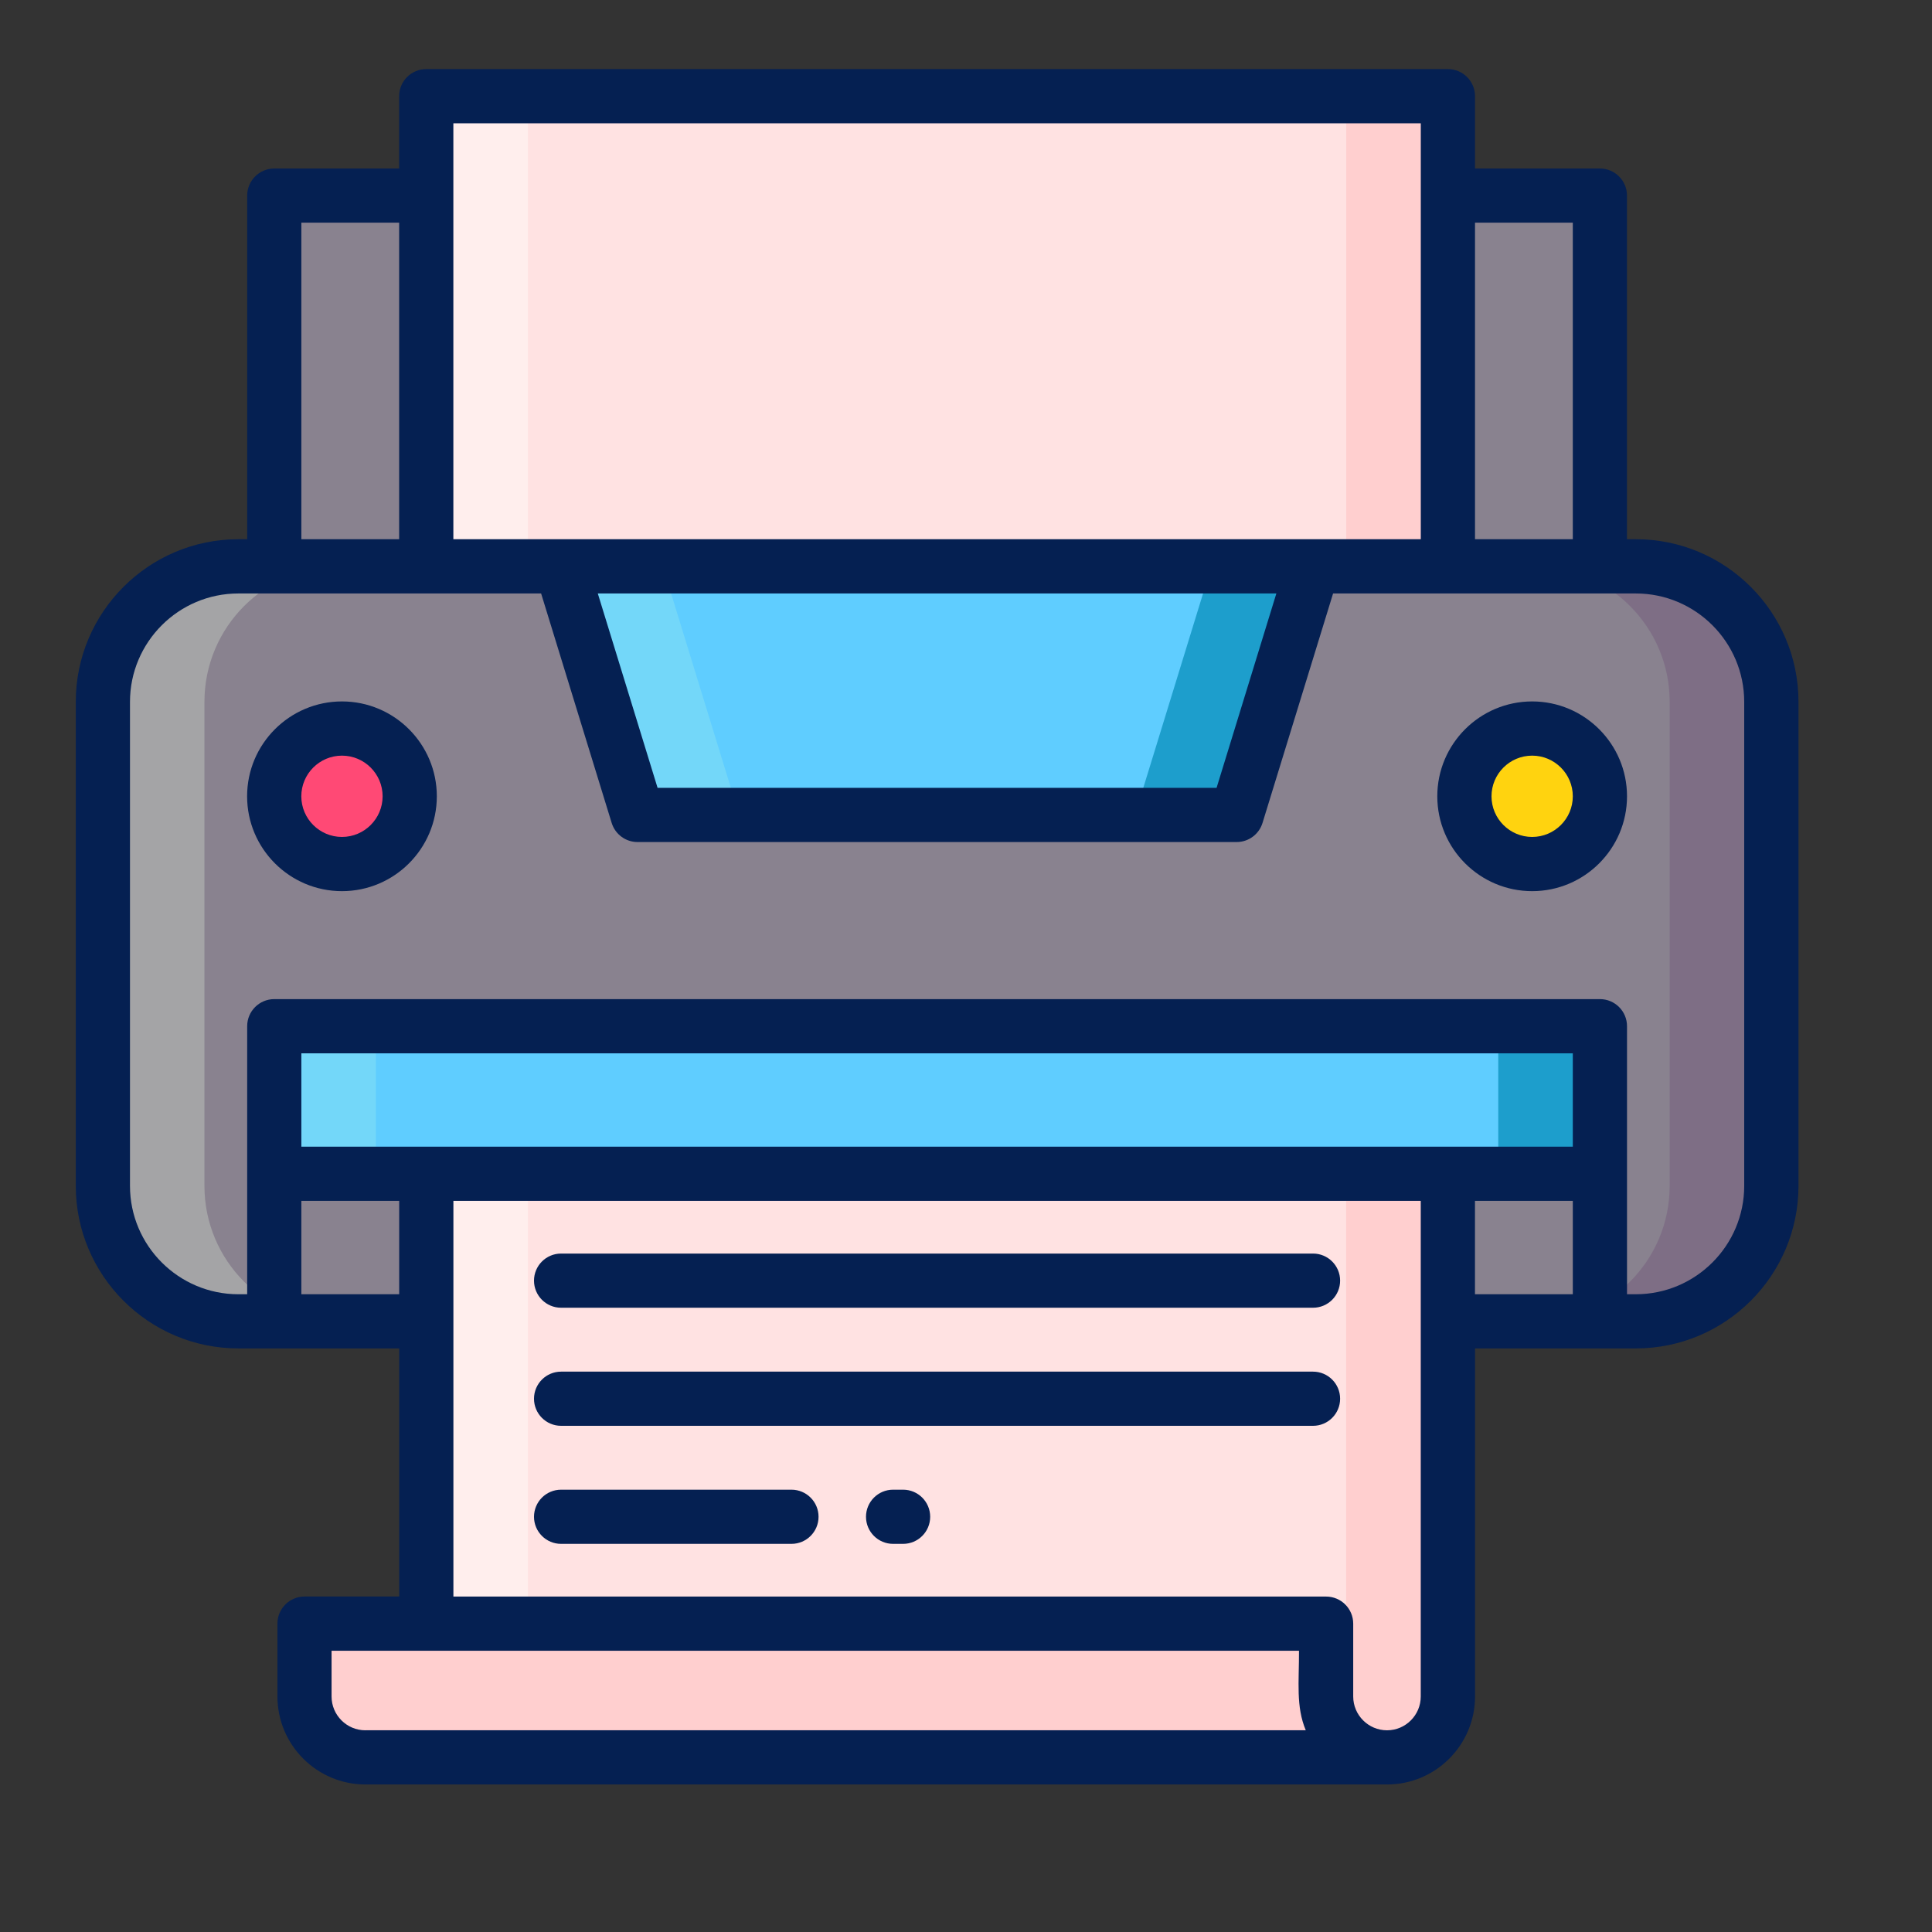 <?xml version="1.0" encoding="UTF-8"?>
<svg id="Ebene_4" data-name="Ebene 4" xmlns="http://www.w3.org/2000/svg" viewBox="0 0 500 500">
  <rect x="0" y="0" width="500" height="500" fill="#333333" stroke="none"/>
  <defs>
    <style>
      .cls-1 {
        fill: #ff4975;
      }

      .cls-2 {
        fill: #ffd30f;
      }

      .cls-3 {
        fill: #ffe2e2;
      }

      .cls-4 {
        fill: #a4a4a6;
      }

      .cls-5 {
        fill: #89828f;
      }

      .cls-6 {
        fill: #ffeeed;
      }

      .cls-7 {
        fill: #7e6e85;
      }

      .cls-8 {
        fill: #052052;
      }

      .cls-9 {
        fill: #1d9ecc;
      }

      .cls-10 {
        fill: #5fcdff;
      }

      .cls-11 {
        fill: #ffcfcf;
      }

      .cls-12 {
        fill: #73d7f9;
      }
    </style>
  </defs>
  <rect class="cls-5" x="70.97" y="50.61" width="343.09" height="95.96"/>
  <rect class="cls-5" x="26.61" y="146.57" width="431.81" height="195.4" rx="20" ry="20"/>
  <path class="cls-4" d="M87.98,341.97h-26.3c-19.38,0-35.07-15.69-35.07-35.07v-125.26c0-19.36,15.69-35.07,35.07-35.07h26.3c-19.38,0-35.07,15.71-35.07,35.07v125.26c0,19.38,15.69,35.07,35.07,35.07Z"/>
  <path class="cls-7" d="M458.41,181.63v125.26c0,19.38-15.69,35.07-35.07,35.07h-26.3c19.38,0,35.07-15.69,35.07-35.07v-125.26c0-19.36-15.69-35.07-35.07-35.07h26.3c19.38,0,35.07,15.71,35.07,35.07Z"/>
  <rect class="cls-3" x="110.31" y="24.88" width="264.4" height="121.69"/>
  <rect class="cls-6" x="110.32" y="24.88" width="26.3" height="121.69"/>
  <rect class="cls-11" x="348.4" y="24.88" width="26.3" height="121.69"/>
  <rect class="cls-10" x="70.98" y="265.59" width="343.07" height="38.19"/>
  <rect class="cls-12" x="70.98" y="265.59" width="26.3" height="38.19"/>
  <rect class="cls-9" x="387.75" y="265.59" width="26.3" height="38.19"/>
  <path class="cls-11" d="M358.96,454.82H94.56c-8.71,0-15.76-7.05-15.76-15.76v-18.85h264.4v18.85c0,8.71,7.05,15.76,15.76,15.76Z"/>
  <path class="cls-3" d="M374.7,303.78v135.28c0,8.71-7.05,15.76-15.75,15.76s-15.76-7.05-15.76-15.76v-18.85H110.32v-116.43h264.38Z"/>
  <rect class="cls-6" x="110.32" y="303.78" width="26.3" height="116.43"/>
  <path class="cls-11" d="M374.7,303.78v135.28c0,8.71-7.05,15.76-15.75,15.76-5.51,0-10.35-2.81-13.17-7.08,1.65-2.49,2.61-5.47,2.61-8.68v-135.28h26.3Z"/>
  <circle class="cls-1" cx="88.5" cy="206.08" r="17.53"/>
  <circle class="cls-2" cx="396.52" cy="206.08" r="17.53"/>
  <polygon class="cls-10" points="320.03 210.9 165 210.9 145.22 146.57 339.81 146.57 320.03 210.9"/>
  <polygon class="cls-12" points="191.3 210.9 164.99 210.9 145.22 146.57 171.52 146.57 191.3 210.9"/>
  <polygon class="cls-9" points="339.81 146.57 320.03 210.9 293.73 210.9 313.51 146.57 339.81 146.57"/>
  <g>
    <path class="cls-8" d="M423.34,139.55h-2.28V50.62c0-3.87-3.14-7.01-7.01-7.01h-32.32v-18.72c0-3.87-3.14-7.01-7.01-7.01H110.31c-3.87,0-7.01,3.14-7.01,7.01v18.72h-32.32c-3.87,0-7.01,3.14-7.01,7.01v88.93h-2.28c-23.2,0-42.08,18.88-42.08,42.08v125.26c0,23.2,18.88,42.08,42.08,42.08h41.63v64.21h-24.51c-3.87,0-7.01,3.14-7.01,7.01v18.85c0,12.56,10.22,22.78,22.78,22.78h264.4c12.55,0,22.76-10.22,22.76-22.78v-90.07h41.63c23.2,0,42.08-18.88,42.08-42.08v-125.26c0-23.2-18.88-42.08-42.08-42.08ZM407.04,57.63v81.92h-25.31V57.63h25.31ZM367.7,31.9v107.65H117.33V31.9h250.37ZM330.32,153.59l-15.47,50.3h-144.67l-15.47-50.3h175.61ZM77.99,57.63h25.31v81.92h-25.31V57.63ZM407.04,296.76H77.99v-24.16h329.05v24.16ZM77.99,334.95v-24.16h25.32v24.16h-25.32ZM94.56,447.8c-4.82,0-8.75-3.92-8.75-8.75v-11.84h250.37c.02,8.18-.82,14.43,1.75,20.58H94.56ZM367.69,439.05c0,4.82-3.92,8.75-8.73,8.75s-8.75-3.92-8.75-8.75v-18.85c0-3.87-3.14-7.01-7.01-7.01H117.34v-102.4h250.35v128.26ZM381.72,334.95v-24.16h25.32v24.16h-25.32ZM451.4,306.9c0,15.47-12.59,28.05-28.05,28.05h-2.28v-69.37c0-3.87-3.14-7.01-7.01-7.01H70.98c-3.87,0-7.01,3.14-7.01,7.01v69.37h-2.28c-15.47,0-28.05-12.59-28.05-28.05v-125.26c0-15.47,12.59-28.05,28.05-28.05-.57,0,6.87,0,78.35,0l18.26,59.38c.9,2.94,3.62,4.95,6.7,4.95h155.04c3.08,0,5.8-2.01,6.7-4.95l18.26-59.38c123.78-.01-10.39,0,78.35,0,15.47,0,28.05,12.59,28.05,28.05v125.26Z"/>
    <path class="cls-8" d="M88.5,181.53c-13.54,0-24.55,11.01-24.55,24.55s11.01,24.55,24.55,24.55,24.55-11.01,24.55-24.55-11.01-24.55-24.55-24.55ZM88.5,216.6c-5.8,0-10.52-4.72-10.52-10.52s4.72-10.52,10.52-10.52,10.52,4.72,10.52,10.52-4.72,10.52-10.52,10.52Z"/>
    <path class="cls-8" d="M396.52,181.53c-13.54,0-24.55,11.01-24.55,24.55s11.01,24.55,24.55,24.55,24.55-11.01,24.55-24.55-11.01-24.55-24.55-24.55ZM396.52,216.6c-5.8,0-10.52-4.72-10.52-10.52s4.72-10.52,10.52-10.52,10.52,4.72,10.52,10.52-4.72,10.52-10.52,10.52Z"/>
    <path class="cls-8" d="M339.81,324.42h-194.6c-3.87,0-7.01,3.14-7.01,7.01s3.14,7.01,7.01,7.01h194.6c3.87,0,7.01-3.14,7.01-7.01s-3.14-7.01-7.01-7.01Z"/>
    <path class="cls-8" d="M339.81,354.98h-194.6c-3.87,0-7.01,3.14-7.01,7.01s3.14,7.01,7.01,7.01h194.6c3.87,0,7.01-3.14,7.01-7.01s-3.14-7.01-7.01-7.01Z"/>
    <path class="cls-8" d="M204.83,385.53h-59.62c-3.87,0-7.01,3.14-7.01,7.01s3.14,7.01,7.01,7.01h59.62c3.87,0,7.01-3.14,7.01-7.01s-3.14-7.01-7.01-7.01Z"/>
    <path class="cls-8" d="M233.72,385.53h-2.59c-3.87,0-7.01,3.14-7.01,7.01s3.14,7.01,7.01,7.01h2.59c3.87,0,7.01-3.14,7.01-7.01s-3.14-7.01-7.01-7.01Z"/>
  </g>
</svg>